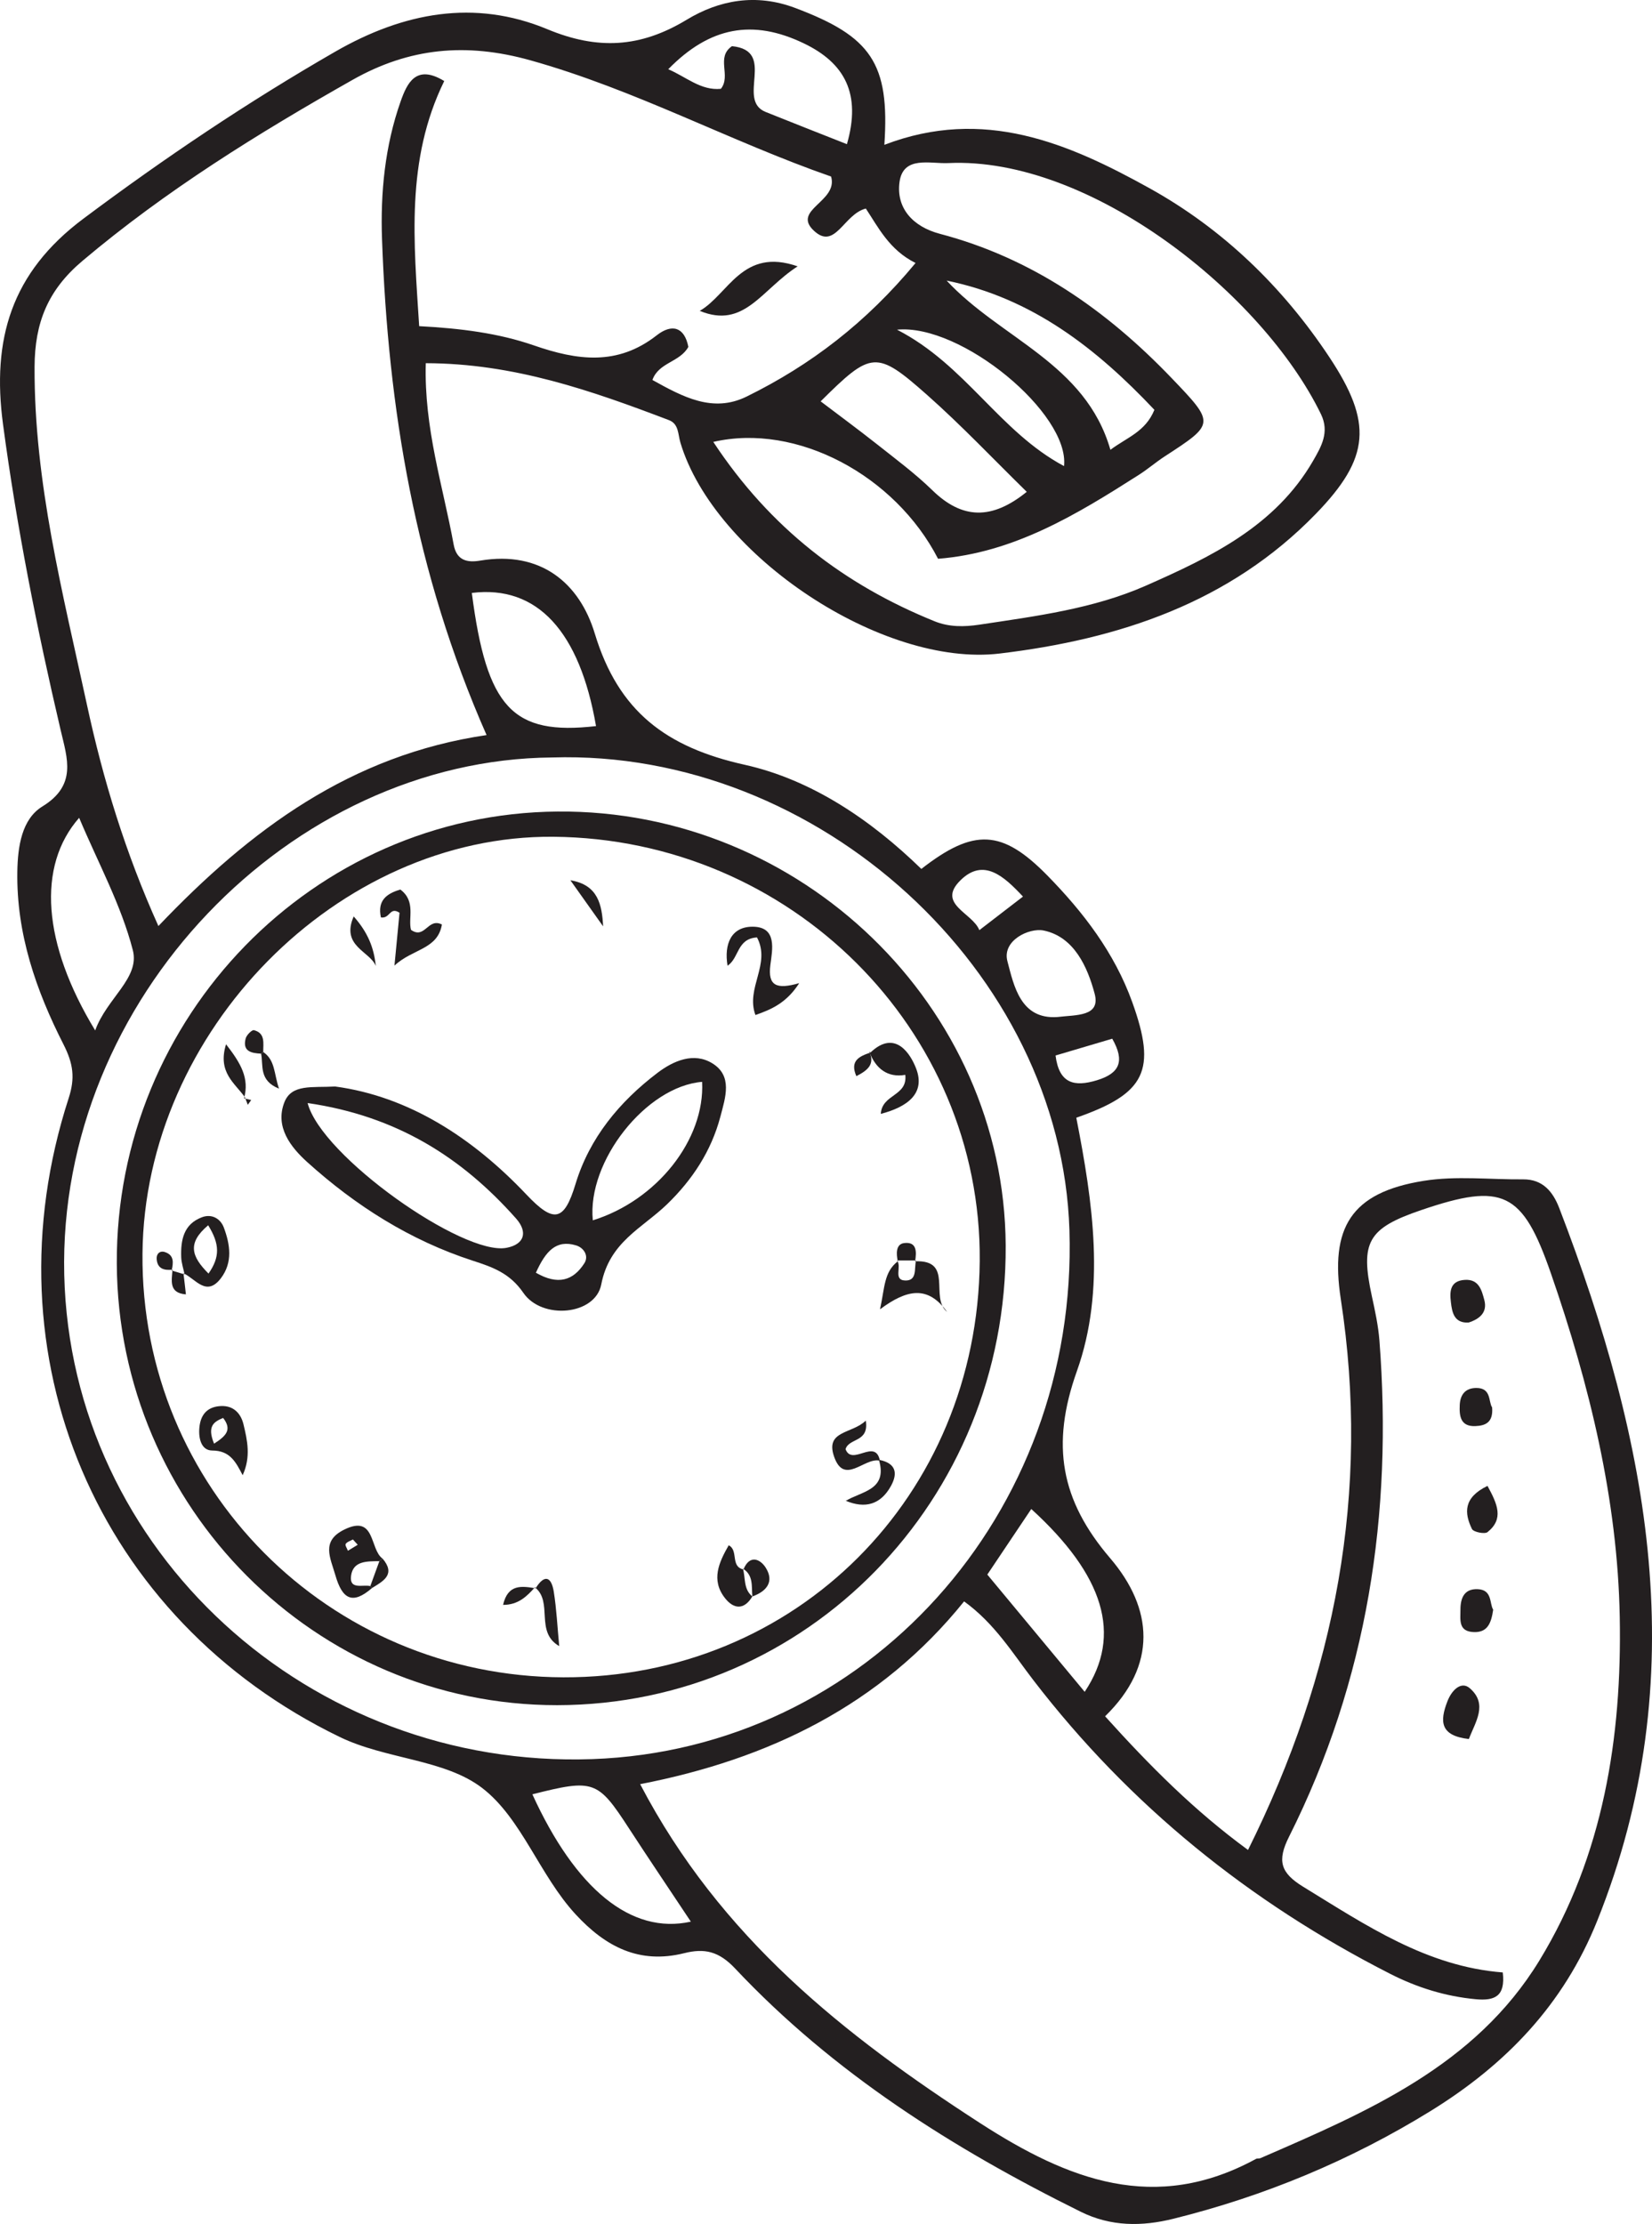 <?xml version="1.0" encoding="UTF-8"?>
<svg xmlns="http://www.w3.org/2000/svg" xmlns:xlink="http://www.w3.org/1999/xlink" width="155.301pt" height="209.034pt" viewBox="0 0 155.301 209.034" version="1.1">
<defs>
<clipPath id="clip1">
  <path d="M 0 0 L 155.301 0 L 155.301 209.035 L 0 209.035 Z M 0 0 "/>
</clipPath>
</defs>
<g id="surface1">
<g clip-path="url(#clip1)" clip-rule="nonzero">
<path style=" stroke:none;fill-rule:evenodd;fill:rgb(13.73%,12.16%,12.549%);fill-opacity:1;" d="M 104.559 97.629 C 102.758 98.16 100.973 98.691 99.23 99.207 C 99.562 101.852 100.988 102.184 103.129 101.531 C 105.25 100.883 105.77 99.754 104.559 97.629 M 96.168 84.27 C 94.418 82.402 92.473 80.574 90.281 82.75 C 88.031 84.98 91.43 85.793 92.066 87.426 C 93.465 86.352 94.66 85.43 96.168 84.27 M 99.414 95.59 C 101.176 95.375 103.492 95.57 102.902 93.387 C 102.238 90.906 100.984 88.055 98.117 87.461 C 96.746 87.18 94.191 88.398 94.703 90.34 C 95.316 92.676 95.949 95.84 99.414 95.59 M 84.328 30.988 C 90.793 34.309 93.938 40.559 100.027 43.809 C 100.562 38.875 90.355 30.402 84.328 30.988 M 88.992 26.375 C 94.074 31.844 102.043 34.137 104.387 42.277 C 105.961 41.102 107.68 40.582 108.523 38.52 C 103.086 32.758 97.02 28.004 88.992 26.375 M 8.949 96.852 C 10.035 93.82 13.164 91.934 12.488 89.312 C 11.395 85.066 9.219 81.094 7.441 76.867 C 3.461 81.391 3.98 88.684 8.949 96.852 M 79.617 13.551 C 80.977 8.836 79.434 5.93 75.562 4.074 C 70.77 1.773 66.73 2.508 62.82 6.508 C 64.484 7.211 65.891 8.539 67.77 8.348 C 68.754 7.105 67.273 5.395 68.809 4.34 C 73.066 4.758 69.168 9.395 71.977 10.523 C 74.445 11.516 76.926 12.488 79.617 13.551 M 64.945 180.617 C 62.867 177.488 60.977 174.691 59.137 171.863 C 56.191 167.332 55.828 167.188 50.047 168.648 C 54.094 177.516 59.316 181.867 64.945 180.617 M 44.355 55.73 C 45.754 66.555 48.207 69.145 56.031 68.246 C 54.5 59.375 50.523 54.969 44.355 55.73 M 101.969 159.016 C 105.551 153.656 103.766 148.051 96.949 141.832 C 95.613 143.824 94.293 145.793 92.816 147.996 C 95.809 151.598 98.773 155.168 101.969 159.016 M 96.523 46.227 C 93.391 43.164 90.402 39.996 87.156 37.121 C 82.371 32.887 81.914 32.996 77.148 37.723 C 78.922 39.07 80.703 40.379 82.438 41.75 C 84.207 43.152 86.035 44.508 87.648 46.078 C 90.434 48.797 93.219 48.906 96.523 46.227 M 67.055 41.535 C 72.422 49.668 79.383 54.961 87.859 58.395 C 89.227 58.949 90.648 58.926 92.055 58.715 C 97.375 57.914 102.777 57.227 107.723 55.047 C 113.812 52.359 119.887 49.461 123.441 43.312 C 124.215 41.969 125 40.625 124.184 38.934 C 118.711 27.656 102.52 14.699 89.141 15.328 C 87.449 15.41 84.906 14.605 84.562 17.109 C 84.23 19.555 85.812 21.309 88.367 21.98 C 96.992 24.25 104 29.141 110.094 35.488 C 114.246 39.816 114.234 39.816 109.473 42.91 C 108.641 43.453 107.887 44.109 107.047 44.641 C 101.207 48.367 95.305 51.961 88.184 52.52 C 84.152 44.684 74.906 39.727 67.055 41.535 M 51.906 71.195 C 27.324 71.391 5.434 93.902 6.039 119.812 C 6.652 145.801 29.105 166.281 55.68 165.34 C 81.453 164.426 101.367 142.355 100.535 115.629 C 99.773 91.297 76.922 70.414 51.906 71.195 M 45.742 69.09 C 39 53.797 36.484 38.344 35.914 22.516 C 35.754 18.129 36.184 13.711 37.668 9.516 C 38.27 7.82 39.109 5.996 41.762 7.617 C 38.117 15.051 38.91 22.773 39.406 30.656 C 43.316 30.863 46.859 31.312 50.191 32.465 C 54.266 33.879 58.051 34.406 61.738 31.516 C 63.156 30.406 64.344 30.719 64.711 32.605 C 63.906 34.059 61.922 34.051 61.332 35.715 C 64.176 37.289 67 38.844 70.191 37.273 C 76.207 34.316 81.438 30.32 86.07 24.719 C 83.598 23.492 82.555 21.348 81.395 19.602 C 79.309 20.129 78.516 23.555 76.516 21.688 C 74.395 19.715 78.82 18.961 78.129 16.594 C 68.676 13.305 59.719 8.422 49.844 5.664 C 43.816 3.98 38.469 4.492 33.133 7.512 C 24.238 12.547 15.59 17.902 7.738 24.531 C 4.496 27.27 3.27 30.332 3.25 34.473 C 3.203 45.363 5.914 55.781 8.184 66.289 C 9.699 73.297 11.773 80.117 14.891 87.039 C 23.555 77.941 33.004 70.961 45.742 69.09 M 141.273 185.391 C 141.543 187.684 140.465 188.062 138.75 187.91 C 135.883 187.645 133.195 186.805 130.66 185.508 C 117.469 178.781 106.207 169.707 97.152 157.93 C 95.207 155.402 93.516 152.598 90.633 150.516 C 82.754 160.297 72.258 165.348 60.18 167.695 C 67.699 182.086 79.344 191.277 92.117 199.539 C 100.441 204.922 108.59 208.082 118.07 202.918 C 118.188 202.852 118.359 202.902 118.488 202.848 C 128.531 198.488 138.668 194.176 144.715 184.27 C 150.746 174.387 152.477 163.238 152.27 152.012 C 152.07 140.965 149.43 130.156 145.793 119.672 C 143.125 111.992 141.285 111.121 133.602 113.738 C 128.59 115.445 127.863 116.738 128.961 121.812 C 129.262 123.191 129.566 124.586 129.676 125.988 C 130.934 142.277 128.559 157.926 121.184 172.625 C 120.043 174.895 120.367 176.023 122.508 177.336 C 128.402 180.949 134.129 184.84 141.273 185.391 M 83.137 13.613 C 92.484 10.027 100.434 13.461 108.051 17.684 C 114.961 21.516 120.586 26.957 124.973 33.574 C 129.047 39.723 128.824 43.016 123.703 48.293 C 115.59 56.652 105.199 60.082 93.977 61.426 C 82.984 62.742 67.156 52.238 63.965 41.609 C 63.723 40.801 63.824 39.844 62.875 39.484 C 55.621 36.723 48.316 34.152 40.027 34.137 C 39.855 40.262 41.641 45.664 42.645 51.172 C 42.918 52.684 43.91 52.902 45.152 52.691 C 50.812 51.742 54.473 54.777 55.918 59.559 C 58.141 66.883 62.637 70.238 69.996 71.879 C 76.305 73.281 81.895 77.078 86.613 81.672 C 91.566 77.812 94.215 77.965 98.453 82.281 C 101.855 85.75 104.773 89.562 106.441 94.195 C 108.746 100.598 107.723 102.773 101.18 105.055 C 102.73 112.961 103.969 121.211 101.234 128.879 C 98.77 135.805 99.711 141.012 104.355 146.445 C 108.41 151.18 108.824 156.508 103.887 161.316 C 108.09 165.977 112.27 170.184 117.324 173.879 C 125.562 157.336 128.828 140.211 126.047 122.117 C 125.016 115.414 126.969 112.086 133.84 110.988 C 136.883 110.5 140.066 110.875 143.184 110.848 C 145.055 110.832 146 112.035 146.586 113.559 C 155.027 135.5 159.352 157.617 150.148 180.547 C 146.977 188.445 141.539 194.062 134.477 198.422 C 126.949 203.062 118.883 206.414 110.309 208.543 C 107.355 209.277 104.438 209.289 101.602 207.887 C 89.586 201.941 78.359 194.852 69.113 185.027 C 67.57 183.387 66.223 183.102 64.312 183.582 C 60.109 184.633 56.93 182.984 54.113 179.93 C 50.715 176.246 49.043 170.922 45.348 168.07 C 41.805 165.336 36.293 165.375 31.926 163.254 C 9.156 152.219 -1.41 127.457 6.457 103.215 C 7.066 101.336 6.902 99.992 5.961 98.148 C 3.391 93.102 1.535 87.75 1.629 81.926 C 1.668 79.559 2.047 76.984 3.988 75.797 C 7.246 73.801 6.328 71.293 5.711 68.664 C 3.48 59.152 1.582 49.594 0.285 39.891 C -0.789 31.879 1.062 25.625 7.828 20.562 C 15.453 14.859 23.293 9.586 31.535 4.844 C 37.922 1.172 44.602 -0.102 51.445 2.742 C 56.184 4.715 60.203 4.488 64.555 1.855 C 67.605 0.008 71.059 -0.641 74.738 0.742 C 81.871 3.422 83.66 5.922 83.137 13.613 "/>
</g>
<path style=" stroke:none;fill-rule:evenodd;fill:rgb(13.73%,12.16%,12.549%);fill-opacity:1;" d="M 138.086 163.453 C 135.375 163.141 135.336 161.801 136.066 159.914 C 136.492 158.809 137.387 157.988 138.176 158.68 C 139.906 160.188 138.688 161.848 138.086 163.453 "/>
<path style=" stroke:none;fill-rule:evenodd;fill:rgb(13.73%,12.16%,12.549%);fill-opacity:1;" d="M 140.371 151.297 C 140.184 152.578 139.832 153.441 138.562 153.402 C 137.066 153.355 137.297 152.234 137.293 151.293 C 137.293 150.211 137.641 149.316 138.914 149.367 C 140.309 149.426 140.008 150.711 140.371 151.297 "/>
<path style=" stroke:none;fill-rule:evenodd;fill:rgb(13.73%,12.16%,12.549%);fill-opacity:1;" d="M 138.055 124.309 C 136.707 124.375 136.508 123.375 136.395 122.398 C 136.273 121.395 136.301 120.383 137.707 120.297 C 139.035 120.215 139.293 121.281 139.535 122.18 C 139.848 123.34 139.113 123.969 138.055 124.309 "/>
<path style=" stroke:none;fill-rule:evenodd;fill:rgb(13.73%,12.16%,12.549%);fill-opacity:1;" d="M 139.836 139.66 C 140.781 141.391 141.387 142.762 139.84 144.004 C 139.574 144.215 138.516 144 138.375 143.711 C 137.656 142.223 137.543 140.77 139.836 139.66 "/>
<path style=" stroke:none;fill-rule:evenodd;fill:rgb(13.73%,12.16%,12.549%);fill-opacity:1;" d="M 140.27 132.281 C 140.391 133.719 139.617 134 138.711 134.039 C 137.309 134.102 137.176 133.121 137.227 132.062 C 137.27 131.098 137.742 130.469 138.758 130.457 C 140.227 130.434 139.91 131.762 140.27 132.281 "/>
<path style=" stroke:none;fill-rule:evenodd;fill:rgb(13.73%,12.16%,12.549%);fill-opacity:1;" d="M 65.781 29.219 C 68.48 27.676 69.781 23.215 74.984 25.035 C 71.562 27.238 69.969 30.945 65.781 29.219 "/>
<path style=" stroke:none;fill-rule:evenodd;fill:rgb(13.73%,12.16%,12.549%);fill-opacity:1;" d="M 92.102 118.531 C 92.285 96.738 74.301 78.836 52.016 78.648 C 31.75 78.473 13.578 96.91 13.395 117.832 C 13.203 139.793 30.875 157.578 52.965 157.652 C 74.816 157.719 91.906 140.633 92.102 118.531 M 10.98 118.785 C 10.859 95.566 29.465 76.473 52.406 76.277 C 75.297 76.078 94.418 94.586 94.543 117.059 C 94.676 140.992 75.883 160.246 52.375 160.27 C 29.672 160.289 11.102 141.676 10.98 118.785 "/>
<path style=" stroke:none;fill-rule:evenodd;fill:rgb(13.73%,12.16%,12.549%);fill-opacity:1;" d="M 50.379 119.625 C 52.453 120.82 53.887 120.371 54.938 118.727 C 55.379 118.031 54.871 117.27 54.156 117.055 C 52.273 116.488 51.289 117.609 50.379 119.625 M 55.73 114.699 C 61.762 112.828 66.281 107.102 66.004 101.684 C 60.738 102.113 55.172 109.168 55.73 114.699 M 28.918 103.676 C 30.207 108.668 43.535 118.051 47.609 117.285 C 49.305 116.965 49.641 115.801 48.512 114.527 C 43.422 108.789 37.301 104.895 28.918 103.676 M 31.508 102.121 C 38.422 103.051 44.438 106.941 49.488 112.277 C 52.066 115.004 53.039 114.809 54.105 111.281 C 55.418 106.953 58.234 103.551 61.812 100.836 C 63.316 99.695 65.23 98.875 66.961 99.941 C 68.895 101.125 68.195 103.148 67.723 104.949 C 66.863 108.199 65.086 110.891 62.703 113.195 C 60.367 115.449 57.293 116.727 56.523 120.727 C 55.961 123.629 50.949 124.074 49.199 121.516 C 47.918 119.648 46.297 119.098 44.441 118.492 C 38.559 116.582 33.43 113.332 28.875 109.219 C 27.32 107.812 25.836 105.918 26.73 103.613 C 27.414 101.863 29.332 102.246 31.508 102.121 "/>
<path style=" stroke:none;fill-rule:evenodd;fill:rgb(13.73%,12.16%,12.549%);fill-opacity:1;" d="M 71.164 88.109 C 69.258 88.227 69.496 90.047 68.395 90.77 C 68.051 88.719 68.75 87.086 70.77 87.102 C 73.074 87.117 72.609 89.25 72.422 90.691 C 72.16 92.688 73.023 93.012 75.133 92.406 C 73.965 94.227 72.582 94.859 71.016 95.402 C 70.078 92.859 72.496 90.625 71.164 88.109 "/>
<path style=" stroke:none;fill-rule:evenodd;fill:rgb(13.73%,12.16%,12.549%);fill-opacity:1;" d="M 19.57 115.164 C 17.598 116.828 17.973 118.078 19.602 119.703 C 20.707 118.121 20.648 116.914 19.57 115.164 M 17.355 119.793 C 17.242 119.25 17.055 118.711 17.035 118.164 C 16.98 116.555 17.258 115.051 18.996 114.406 C 19.922 114.062 20.73 114.551 21.039 115.371 C 21.633 116.961 21.898 118.648 20.77 120.137 C 19.398 121.941 18.387 120.191 17.246 119.676 C 17.238 119.668 17.355 119.793 17.355 119.793 "/>
<path style=" stroke:none;fill-rule:evenodd;fill:rgb(13.73%,12.16%,12.549%);fill-opacity:1;" d="M 86.027 118.551 C 89.691 118.398 87.363 121.953 89.035 123.309 C 87.246 120.812 85.289 121.156 82.73 123.062 C 83.18 120.996 83.094 119.559 84.402 118.551 L 84.32 118.473 C 84.816 119.023 83.918 120.328 85.113 120.355 C 86.254 120.379 85.926 119.191 86.113 118.473 Z M 86.027 118.551 "/>
<path style=" stroke:none;fill-rule:evenodd;fill:rgb(13.73%,12.16%,12.549%);fill-opacity:1;" d="M 33.176 144.695 C 32.914 144.844 32.609 144.926 32.496 145.121 C 32.422 145.25 32.629 145.539 32.707 145.758 C 33.016 145.566 33.32 145.383 33.629 145.195 C 33.477 145.031 33.324 144.863 33.176 144.695 M 34.98 149.254 C 33.145 150.852 32.18 150.324 31.531 148.066 C 31.055 146.41 30.172 144.867 32.328 143.785 C 35.324 142.285 34.73 145.617 35.961 146.492 L 35.664 146.734 C 34.543 146.754 33.199 146.676 33.004 148.102 C 32.816 149.457 34.105 148.91 34.812 149.078 Z M 34.98 149.254 "/>
<path style=" stroke:none;fill-rule:evenodd;fill:rgb(13.73%,12.16%,12.549%);fill-opacity:1;" d="M 37.082 90.758 C 37.285 88.641 37.426 87.172 37.559 85.789 C 36.621 85.184 36.688 86.363 35.809 86.23 C 35.473 84.684 36.281 84.004 37.637 83.609 C 39.125 84.723 38.344 86.297 38.637 87.398 C 39.949 88.328 40.219 86.219 41.543 86.895 C 41.141 89.258 38.801 89.156 37.082 90.758 "/>
<path style=" stroke:none;fill-rule:evenodd;fill:rgb(13.73%,12.16%,12.549%);fill-opacity:1;" d="M 81.828 98.93 C 84.191 96.68 85.629 99.141 86.121 100.426 C 87.027 102.777 85.297 104.043 82.801 104.695 C 82.918 102.809 85.332 103.055 85.105 101.027 C 83.461 101.316 82.316 100.457 81.723 98.852 Z M 81.828 98.93 "/>
<path style=" stroke:none;fill-rule:evenodd;fill:rgb(13.73%,12.16%,12.549%);fill-opacity:1;" d="M 20.125 135.691 C 21.246 134.965 21.84 134.391 20.977 133.273 C 20.145 133.617 19.43 134.012 20.125 135.691 M 22.812 138.656 C 22.16 137.402 21.621 136.34 19.945 136.336 C 18.852 136.332 18.609 135.031 18.77 133.961 C 18.941 132.828 19.613 132.207 20.773 132.156 C 21.984 132.102 22.652 132.883 22.891 133.879 C 23.25 135.379 23.602 136.93 22.812 138.656 "/>
<path style=" stroke:none;fill-rule:evenodd;fill:rgb(13.73%,12.16%,12.549%);fill-opacity:1;" d="M 70.727 150.051 C 69.934 151.375 68.945 151.23 68.141 150.191 C 66.824 148.5 67.582 146.848 68.504 145.242 C 69.449 145.719 68.637 147.25 69.891 147.512 L 69.836 147.434 C 70.102 148.316 69.871 149.367 70.727 150.051 Z M 70.727 150.051 "/>
<path style=" stroke:none;fill-rule:evenodd;fill:rgb(13.73%,12.16%,12.549%);fill-opacity:1;" d="M 82.648 137.281 C 81.227 137.008 79.352 139.645 78.406 136.895 C 77.559 134.434 80.121 134.781 81.391 133.523 C 81.715 135.598 79.816 135.129 79.488 136.207 C 80.094 137.828 82.242 135.184 82.703 137.223 Z M 82.648 137.281 "/>
<path style=" stroke:none;fill-rule:evenodd;fill:rgb(13.73%,12.16%,12.549%);fill-opacity:1;" d="M 53.621 82.738 C 56.227 83.164 56.59 85.039 56.699 87.07 C 55.672 85.625 54.648 84.18 53.621 82.738 "/>
<path style=" stroke:none;fill-rule:evenodd;fill:rgb(13.73%,12.16%,12.549%);fill-opacity:1;" d="M 23.027 103.141 C 22.113 101.82 20.422 100.816 21.25 98.152 C 22.656 99.957 23.453 101.348 22.945 103.23 Z M 23.027 103.141 "/>
<path style=" stroke:none;fill-rule:evenodd;fill:rgb(13.73%,12.16%,12.549%);fill-opacity:1;" d="M 82.703 137.223 C 84.215 137.543 84.422 138.461 83.754 139.672 C 82.785 141.422 81.328 141.82 79.516 141.062 L 79.465 141.098 C 80.93 140.164 83.438 140.098 82.645 137.281 Z M 82.703 137.223 "/>
<path style=" stroke:none;fill-rule:evenodd;fill:rgb(13.73%,12.16%,12.549%);fill-opacity:1;" d="M 35.328 90.797 C 34.797 89.41 32.02 88.941 33.25 86.137 C 34.578 87.637 35.152 89.062 35.328 90.797 "/>
<path style=" stroke:none;fill-rule:evenodd;fill:rgb(13.73%,12.16%,12.549%);fill-opacity:1;" d="M 50.352 149.285 C 51.191 147.938 51.832 148.191 52.059 149.602 C 52.32 151.238 52.398 152.906 52.57 154.719 C 50.258 153.391 52.031 150.57 50.285 149.195 Z M 50.352 149.285 "/>
<path style=" stroke:none;fill-rule:evenodd;fill:rgb(13.73%,12.16%,12.549%);fill-opacity:1;" d="M 69.891 147.512 C 70.48 146.078 71.473 146.539 71.984 147.348 C 72.809 148.656 72.074 149.574 70.727 150.051 C 70.637 149.109 70.852 148.062 69.836 147.434 Z M 69.891 147.512 "/>
<path style=" stroke:none;fill-rule:evenodd;fill:rgb(13.73%,12.16%,12.549%);fill-opacity:1;" d="M 24.547 99.035 C 23.625 98.988 22.77 98.824 23.098 97.594 C 23.188 97.273 23.688 96.777 23.875 96.828 C 24.969 97.113 24.738 98.066 24.746 98.879 Z M 24.547 99.035 "/>
<path style=" stroke:none;fill-rule:evenodd;fill:rgb(13.73%,12.16%,12.549%);fill-opacity:1;" d="M 50.285 149.195 C 49.52 150.051 48.719 150.844 47.293 150.844 C 47.746 148.867 49.047 149.07 50.352 149.285 C 50.352 149.285 50.285 149.195 50.285 149.195 "/>
<path style=" stroke:none;fill-rule:evenodd;fill:rgb(13.73%,12.16%,12.549%);fill-opacity:1;" d="M 24.746 98.879 C 25.879 99.652 25.746 100.895 26.227 102.324 C 24.312 101.547 24.77 100.137 24.547 99.035 L 24.746 98.879 "/>
<path style=" stroke:none;fill-rule:evenodd;fill:rgb(13.73%,12.16%,12.549%);fill-opacity:1;" d="M 16.223 119.336 C 15.434 119.426 14.789 119.258 14.727 118.328 C 14.691 117.832 15.043 117.523 15.516 117.688 C 16.395 117.98 16.293 118.711 16.137 119.418 Z M 16.223 119.336 "/>
<path style=" stroke:none;fill-rule:evenodd;fill:rgb(13.73%,12.16%,12.549%);fill-opacity:1;" d="M 84.402 118.551 C 84.242 117.84 84.211 116.93 85.004 116.836 C 86.207 116.691 86.172 117.68 86.027 118.551 L 86.113 118.473 C 85.516 118.473 84.918 118.473 84.32 118.473 Z M 84.402 118.551 "/>
<path style=" stroke:none;fill-rule:evenodd;fill:rgb(13.73%,12.16%,12.549%);fill-opacity:1;" d="M 35.961 146.488 C 37.223 147.973 36.055 148.598 34.98 149.254 L 34.812 149.078 C 35.094 148.297 35.379 147.516 35.664 146.734 Z M 35.961 146.488 "/>
<path style=" stroke:none;fill-rule:evenodd;fill:rgb(13.73%,12.16%,12.549%);fill-opacity:1;" d="M 81.723 98.852 C 82.254 100.004 81.609 100.59 80.504 101.148 C 79.867 99.691 80.793 99.281 81.828 98.93 Z M 81.723 98.852 "/>
<path style=" stroke:none;fill-rule:evenodd;fill:rgb(13.73%,12.16%,12.549%);fill-opacity:1;" d="M 16.137 119.418 C 16.535 119.539 16.938 119.656 17.348 119.781 C 17.355 119.793 17.238 119.668 17.246 119.676 C 17.328 120.324 17.398 120.957 17.477 121.66 C 15.852 121.531 16.141 120.375 16.219 119.336 C 16.223 119.336 16.137 119.418 16.137 119.418 "/>
<path style=" stroke:none;fill-rule:evenodd;fill:rgb(13.73%,12.16%,12.549%);fill-opacity:1;" d="M 22.941 103.23 C 23.168 103.285 23.391 103.34 23.613 103.395 C 23.508 103.543 23.398 103.691 23.293 103.844 C 23.203 103.609 23.113 103.375 23.027 103.141 C 23.027 103.141 22.941 103.23 22.941 103.23 "/>
<path style=" stroke:none;fill-rule:evenodd;fill:rgb(13.73%,12.16%,12.549%);fill-opacity:1;" d="M 79.516 141.059 C 79.648 140.902 79.781 140.742 79.465 141.121 C 79.793 140.758 79.652 140.914 79.484 141.086 C 79.465 141.098 79.516 141.059 79.516 141.059 "/>
</g>
</svg>
